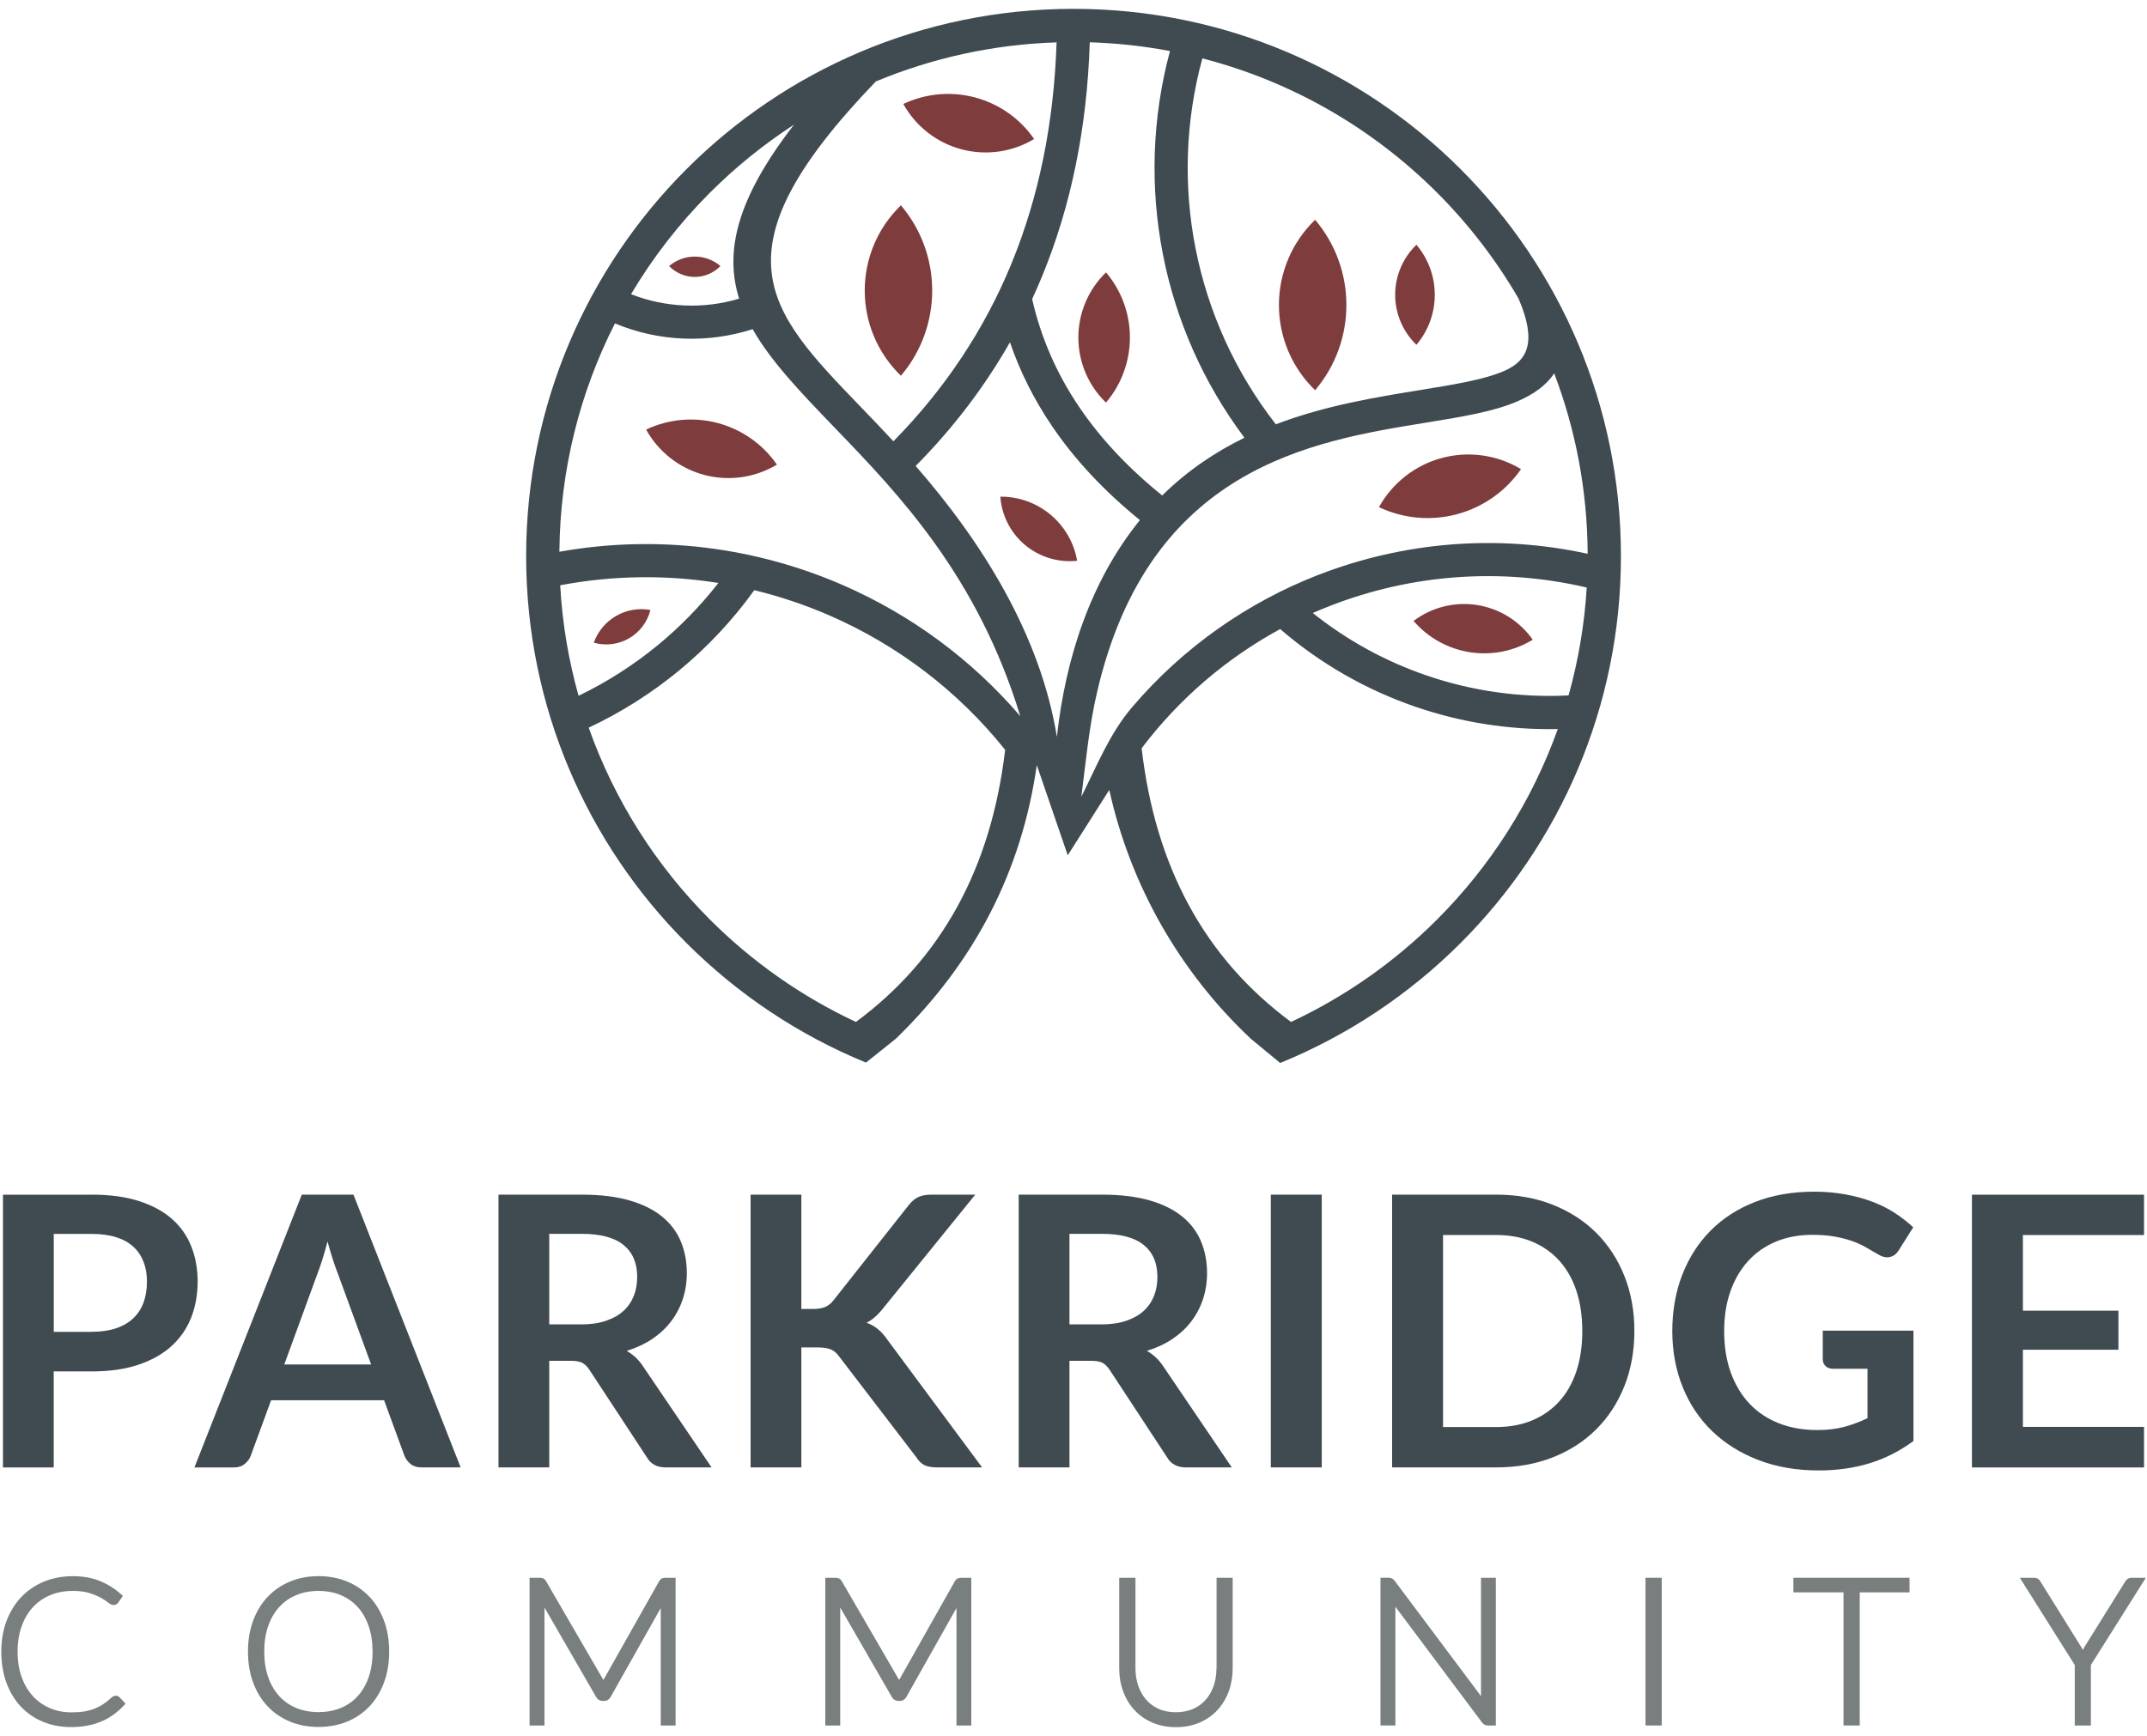 <?xml version="1.0" encoding="UTF-8"?>
<svg id="logos" xmlns="http://www.w3.org/2000/svg" viewBox="0 0 500 404.41">
  <defs>
    <style>
      .cls-1 {
        fill: #7e3c3c;
      }

      .cls-1, .cls-2 {
        fill-rule: evenodd;
      }

      .cls-2, .cls-3 {
        fill: #3f4b51;
      }

      .cls-4 {
        fill: #797e7f;
      }
    </style>
  </defs>
  <g>
    <path class="cls-1" d="M151.47,142.09c-.69,2.79-2.49,5.17-4.98,6.61-2.49,1.44-5.45,1.8-8.21,1.01,1.94-5.42,7.52-8.65,13.19-7.62Z"/>
    <path class="cls-1" d="M180.93,108.23c-5.1,3.07-11.22,3.93-16.96,2.39-5.74-1.54-10.62-5.35-13.5-10.55,10.78-5.1,23.67-1.65,30.46,8.16Z"/>
    <path class="cls-1" d="M209.81,87.53c-5.39-5.2-8.43-12.36-8.43-19.85s3.04-14.65,8.43-19.85c9.71,11.45,9.71,28.25,0,39.7Z"/>
    <path class="cls-1" d="M167.78,61.97c-1.57,1.62-3.72,2.54-5.98,2.54s-4.41-.92-5.98-2.54c3.45-2.93,8.51-2.93,11.96,0Z"/>
    <path class="cls-1" d="M306.27,90.9c-5.39-5.2-8.43-12.36-8.43-19.85s3.04-14.65,8.43-19.85c9.71,11.45,9.71,28.25,0,39.7Z"/>
    <path class="cls-1" d="M329.86,80.32c-3.16-3.05-4.95-7.26-4.95-11.65s1.79-8.6,4.95-11.65c5.7,6.72,5.7,16.58,0,23.3Z"/>
    <g>
      <path class="cls-2" d="M258.33,184c4.91,22.2,16.4,42.41,32.97,57.98l6.83,5.64c15.85-6.47,30.11-16.03,42.02-27.94,23.07-23.07,37.34-54.94,37.34-90.14s-14.27-67.07-37.34-90.14c-23.07-23.07-54.94-37.34-90.14-37.34s-67.07,14.27-90.14,37.34c-23.07,23.07-37.34,54.94-37.34,90.14s14.27,67.07,37.34,90.14c11.86,11.86,26.04,21.39,41.8,27.85l6.98-5.58c18.36-17.82,29.29-39.06,32.8-63.72,4.81,14.01,7.21,21.01,7.21,21.01,6.45-10.16,9.68-15.24,9.68-15.24h0ZM300.66,238.06c-20.01-14.78-31.6-36.03-34.79-63.76,8.82-11.65,19.87-21.02,32.26-27.76,9.36,8.08,20.12,14.2,31.62,18.14,10.55,3.61,21.72,5.39,33.03,5.15-6.02,16.86-15.72,31.98-28.12,44.38-9.8,9.8-21.29,17.91-34,23.85h0ZM307.18,133.85c-16.64,6.45-31.69,16.97-43.59,30.96-5.19,6.1-8.19,13.67-11.76,20.78,1.04-8.17,1.8-16.38,3.67-24.4,12.14-52.28,49.95-58.42,76.45-62.71,8.49-1.38,15.89-2.58,21.44-4.99,3.81-1.66,6.75-3.74,8.55-6.53,4.98,13.07,7.73,27.24,7.8,42.04-21.32-4.65-43.02-2.7-62.55,4.86h0ZM289.79,101.98c-6.73,3.29-13.24,7.62-19.13,13.44-7.89-6.36-14.33-13.22-19.32-20.59-5.29-7.81-8.94-16.2-10.97-25.16.81-1.76,1.59-3.54,2.33-5.34,6.76-16.45,10.46-34.61,11.09-54.48,6.37.2,12.61.89,18.68,2.04-4.22,15.69-4.68,31.91-1.63,47.44,3,15.27,9.4,29.87,18.96,42.63h0ZM234.08,174.66c-3.24,27.56-14.83,48.69-34.75,63.4-12.71-5.94-24.2-14.05-34-23.85-12.48-12.48-22.22-27.71-28.23-44.7,7.53-3.54,14.57-8,20.97-13.25,6.62-5.45,12.54-11.75,17.59-18.78,6.05,1.47,11.95,3.46,17.63,5.94,15.71,6.86,29.78,17.48,40.79,31.25h0ZM196.38,136.34c-20.36-8.89-43.29-11.88-66.11-7.81.16-19.13,4.81-37.2,12.94-53.19,5.1,2.13,10.51,3.31,15.96,3.53,5.42.22,10.88-.51,16.11-2.19,4.29,7.57,11.29,14.84,19.33,23.19,14.64,15.2,33.02,34.29,43,66.96-11.4-13.3-25.55-23.64-41.23-30.49h0ZM159.47,71.16c-4.25-.17-8.48-1.05-12.51-2.63,5.13-8.64,11.31-16.58,18.38-23.65,5.94-5.94,12.5-11.25,19.57-15.84-13.42,17.32-16.2,29.61-12.78,40.53-4.14,1.24-8.41,1.77-12.66,1.59h0ZM278.42,57.87c-2.85-14.5-2.4-29.65,1.59-44.27,21.01,5.42,39.78,16.4,54.66,31.28,7.34,7.34,13.73,15.63,18.98,24.68,4.26,9.96,2.23,14.42-3.34,16.85-4.67,2.03-11.61,3.16-19.56,4.45-10.25,1.66-22.07,3.58-33.63,7.98-9.48-12.17-15.79-26.22-18.69-40.95h0ZM365.28,162c-11.32.57-22.53-1.04-33.05-4.65-9.53-3.26-18.51-8.16-26.5-14.55,1.4-.62,2.81-1.2,4.24-1.75,18.57-7.2,39.27-8.92,59.55-4.19-.52,8.66-1.97,17.08-4.23,25.14h0ZM265.46,121.16c-11.6,14.32-17.34,32.39-19.33,50.49-3.84-23.67-17.32-45.27-32.89-63.1,8.72-8.81,16.04-18.42,21.96-28.82,2.33,6.82,5.58,13.29,9.73,19.43,5.34,7.9,12.19,15.23,20.54,22h0ZM246.06,9.87c-.62,18.82-4.13,36-10.51,51.54-6.32,15.39-15.49,29.18-27.49,41.39-2.7-2.91-5.34-5.66-7.88-8.29-21.48-22.31-34.46-35.79,3.78-75.53,13.03-5.43,27.22-8.63,42.1-9.11h0ZM153.17,150.3c-5.62,4.63-11.81,8.59-18.43,11.78-2.33-8.25-3.79-16.87-4.28-25.74,12.39-2.35,24.83-2.46,36.84-.54-4.17,5.35-8.91,10.21-14.12,14.5Z"/>
      <path class="cls-1" d="M321.14,118.14c3.13-5.65,8.42-9.79,14.66-11.46,6.24-1.67,12.89-.73,18.42,2.6-7.37,10.65-21.37,14.4-33.08,8.86Z"/>
      <path class="cls-1" d="M329.19,144.65c4.23-3.2,9.57-4.53,14.81-3.71,5.23.83,9.91,3.74,12.95,8.08-9.07,5.53-20.82,3.68-27.75-4.37Z"/>
    </g>
    <path class="cls-1" d="M240.83,32.38c-5.1,3.07-11.22,3.93-16.96,2.39-5.74-1.54-10.62-5.35-13.5-10.55,10.78-5.1,23.67-1.65,30.46,8.16Z"/>
    <path class="cls-1" d="M257.57,93.79c-4.12-3.97-6.44-9.45-6.44-15.17s2.33-11.19,6.44-15.17c7.42,8.75,7.42,21.58,0,30.33Z"/>
    <path class="cls-1" d="M250.85,130.63c-4.37.47-8.74-.85-12.12-3.66-3.37-2.82-5.46-6.88-5.77-11.27,8.81-.07,16.38,6.25,17.89,14.93Z"/>
  </g>
  <g>
    <g>
      <path class="cls-3" d="M21.34,278.29c4.25,0,7.92.5,11.03,1.5,3.11,1,5.67,2.39,7.69,4.17,2.02,1.79,3.52,3.93,4.5,6.42s1.47,5.21,1.47,8.17-.51,5.9-1.54,8.46c-1.03,2.56-2.56,4.77-4.61,6.61-2.05,1.85-4.62,3.28-7.71,4.31-3.09,1.03-6.7,1.54-10.83,1.54h-8.83v22.37H.69v-63.54h20.65ZM21.34,310.24c2.17,0,4.06-.27,5.67-.81,1.61-.54,2.95-1.32,4.02-2.33,1.07-1.01,1.87-2.24,2.4-3.69.53-1.45.79-3.07.79-4.85s-.26-3.24-.79-4.61-1.32-2.55-2.37-3.52c-1.05-.97-2.39-1.71-4-2.22-1.61-.51-3.51-.77-5.71-.77h-8.83v22.81h8.83Z"/>
      <path class="cls-3" d="M107.29,341.83h-9.14c-1.02,0-1.86-.26-2.5-.77-.65-.51-1.13-1.15-1.45-1.91l-4.75-12.96h-26.32l-4.75,12.96c-.23.67-.69,1.29-1.36,1.85-.67.56-1.51.84-2.51.84h-9.23l25-63.54h12.04l24.96,63.54ZM86.42,317.84l-7.73-21.14c-.38-.94-.78-2.05-1.19-3.34s-.82-2.68-1.23-4.17c-.38,1.49-.78,2.89-1.19,4.2-.41,1.3-.81,2.44-1.19,3.41l-7.69,21.05h20.21Z"/>
      <path class="cls-3" d="M165.7,341.83h-10.68c-2.02,0-3.49-.79-4.39-2.37l-13.36-20.35c-.5-.76-1.05-1.3-1.65-1.63-.6-.32-1.49-.48-2.66-.48h-5.05v24.83h-11.82v-63.54h19.38c4.31,0,8,.45,11.1,1.34,3.09.89,5.63,2.15,7.6,3.76,1.98,1.61,3.43,3.54,4.37,5.78.94,2.24,1.41,4.71,1.41,7.4,0,2.14-.32,4.16-.94,6.06-.63,1.9-1.54,3.63-2.73,5.19s-2.65,2.92-4.39,4.09c-1.74,1.17-3.73,2.09-5.95,2.77.76.44,1.46.96,2.11,1.56.64.6,1.23,1.31,1.76,2.13l15.91,23.47ZM135.29,308.52c2.23,0,4.17-.28,5.82-.84,1.65-.56,3.02-1.32,4.09-2.31,1.07-.98,1.87-2.15,2.4-3.49.53-1.35.79-2.83.79-4.44,0-3.22-1.06-5.7-3.19-7.43-2.12-1.73-5.37-2.59-9.73-2.59h-7.56v21.09h7.38Z"/>
      <path class="cls-3" d="M186.61,304.92h2.77c1.11,0,2.04-.15,2.77-.46.73-.31,1.36-.8,1.89-1.47l17.53-22.19c.73-.94,1.5-1.59,2.31-1.96.8-.37,1.82-.55,3.05-.55h10.19l-21.4,26.41c-1.26,1.61-2.56,2.75-3.91,3.43.97.35,1.84.84,2.62,1.47.78.63,1.52,1.46,2.22,2.48l22.06,29.75h-10.41c-1.41,0-2.45-.2-3.14-.59s-1.27-.97-1.74-1.74l-17.97-23.47c-.56-.79-1.2-1.35-1.93-1.67-.73-.32-1.79-.48-3.16-.48h-3.74v27.95h-11.82v-63.54h11.82v26.63Z"/>
      <path class="cls-3" d="M286.85,341.83h-10.68c-2.02,0-3.49-.79-4.39-2.37l-13.36-20.35c-.5-.76-1.05-1.3-1.65-1.63-.6-.32-1.49-.48-2.66-.48h-5.05v24.83h-11.82v-63.54h19.38c4.31,0,8,.45,11.1,1.34,3.09.89,5.63,2.15,7.6,3.76,1.98,1.61,3.43,3.54,4.37,5.78.94,2.24,1.41,4.71,1.41,7.4,0,2.14-.32,4.16-.94,6.06-.63,1.9-1.54,3.63-2.73,5.19s-2.65,2.92-4.39,4.09c-1.74,1.17-3.73,2.09-5.95,2.77.76.44,1.46.96,2.11,1.56.64.6,1.23,1.31,1.76,2.13l15.91,23.47ZM256.44,308.52c2.23,0,4.17-.28,5.82-.84,1.65-.56,3.02-1.32,4.09-2.31,1.07-.98,1.87-2.15,2.4-3.49.53-1.35.79-2.83.79-4.44,0-3.22-1.06-5.7-3.19-7.43s-5.37-2.59-9.73-2.59h-7.56v21.09h7.38Z"/>
      <path class="cls-3" d="M307.81,341.83h-11.86v-63.54h11.86v63.54Z"/>
      <path class="cls-3" d="M380.62,310.06c0,4.66-.78,8.94-2.33,12.83-1.55,3.9-3.73,7.25-6.55,10.06-2.81,2.81-6.2,5-10.15,6.55-3.95,1.55-8.35,2.33-13.18,2.33h-24.21v-63.54h24.21c4.83,0,9.23.78,13.18,2.35,3.95,1.57,7.34,3.75,10.15,6.55,2.81,2.8,4.99,6.14,6.55,10.04,1.55,3.9,2.33,8.17,2.33,12.83ZM368.49,310.06c0-3.49-.46-6.61-1.38-9.38-.92-2.77-2.26-5.11-4-7.03-1.74-1.92-3.85-3.39-6.33-4.42s-5.27-1.54-8.37-1.54h-12.35v44.74h12.35c3.1,0,5.9-.51,8.37-1.54,2.48-1.03,4.59-2.5,6.33-4.42,1.74-1.92,3.08-4.26,4-7.03.92-2.77,1.38-5.9,1.38-9.38Z"/>
      <path class="cls-3" d="M445.61,309.97v25.71c-3.22,2.37-6.66,4.11-10.3,5.21-3.65,1.1-7.55,1.65-11.71,1.65-5.18,0-9.88-.8-14.08-2.42-4.2-1.61-7.79-3.85-10.77-6.72s-5.27-6.3-6.88-10.28c-1.61-3.98-2.42-8.33-2.42-13.05s.78-9.16,2.33-13.14,3.76-7.41,6.61-10.28c2.86-2.87,6.32-5.1,10.39-6.68,4.07-1.58,8.64-2.37,13.71-2.37,2.58,0,4.99.21,7.23.62,2.24.41,4.32.97,6.24,1.69,1.92.72,3.67,1.59,5.25,2.61,1.58,1.03,3.03,2.15,4.35,3.38l-3.38,5.36c-.53.85-1.22,1.37-2.07,1.56-.85.19-1.77-.02-2.77-.64l-2.9-1.67c-.97-.56-2.04-1.04-3.23-1.45-1.19-.41-2.52-.75-4-1.01-1.48-.26-3.19-.4-5.12-.4-3.14,0-5.97.53-8.5,1.58-2.53,1.05-4.7,2.56-6.48,4.53-1.79,1.96-3.16,4.32-4.13,7.07-.97,2.75-1.45,5.83-1.45,9.23,0,3.63.52,6.88,1.56,9.73,1.04,2.86,2.51,5.27,4.39,7.25,1.89,1.98,4.17,3.49,6.83,4.53s5.64,1.56,8.92,1.56c2.34,0,4.44-.25,6.28-.75,1.85-.5,3.65-1.17,5.4-2.02v-11.51h-8c-.76,0-1.36-.21-1.78-.64-.43-.42-.64-.94-.64-1.56v-6.68h21.09Z"/>
      <path class="cls-3" d="M471.1,287.7v17.62h22.24v9.1h-22.24v17.97h28.21v9.45h-40.08v-63.54h40.08v9.4h-28.21Z"/>
    </g>
    <g>
      <path class="cls-4" d="M26.4,395.15c-.12.06-.24.14-.38.26-.63.58-1.27,1.1-1.9,1.52-.62.42-1.31.78-2.04,1.08-.73.29-1.54.51-2.41.66-.89.15-1.91.22-3.05.22-1.76,0-3.43-.32-4.95-.96-1.51-.64-2.84-1.56-3.95-2.75-1.11-1.19-2.01-2.68-2.65-4.43-.65-1.75-.97-3.78-.97-6.02s.32-4.2.96-5.95c.63-1.74,1.52-3.23,2.65-4.44,1.12-1.2,2.48-2.13,4.03-2.77,1.57-.65,3.32-.97,5.21-.97,1.48,0,2.76.16,3.8.48,1.06.33,1.95.69,2.66,1.08.71.39,1.27.75,1.65,1.06.57.47.98.67,1.34.67.49,0,.9-.21,1.15-.58l1.07-1.55-.45-.4c-1.48-1.32-3.15-2.36-4.96-3.09-1.82-.73-3.92-1.1-6.26-1.1s-4.72.43-6.75,1.28c-2.04.85-3.82,2.07-5.28,3.62-1.46,1.55-2.6,3.42-3.41,5.56-.8,2.14-1.21,4.53-1.21,7.1s.39,5.04,1.17,7.19c.78,2.16,1.9,4.04,3.33,5.57,1.43,1.53,3.16,2.74,5.15,3.57,1.98.83,4.19,1.26,6.56,1.26,1.4,0,2.72-.12,3.9-.35,1.19-.23,2.29-.57,3.29-1,1-.43,1.93-.96,2.77-1.57.83-.61,1.61-1.3,2.33-2.06l.44-.47-1.39-1.49c-.37-.37-.89-.49-1.43-.23Z"/>
      <path class="cls-4" d="M86.07,372c-1.45-1.54-3.2-2.75-5.22-3.58-2.01-.83-4.26-1.26-6.67-1.26s-4.66.43-6.66,1.27c-2.01.84-3.76,2.05-5.21,3.58-1.44,1.53-2.58,3.4-3.37,5.56-.79,2.14-1.19,4.55-1.19,7.16s.4,5.04,1.19,7.18c.79,2.16,1.92,4.02,3.37,5.56,1.45,1.53,3.2,2.74,5.21,3.57,2,.83,4.25,1.25,6.66,1.25s4.66-.42,6.67-1.25c2.02-.84,3.78-2.04,5.22-3.57,1.44-1.53,2.57-3.4,3.37-5.56.79-2.14,1.19-4.56,1.19-7.18s-.4-5.02-1.19-7.16c-.79-2.16-1.92-4.03-3.36-5.57ZM86.77,384.73c0,2.23-.31,4.25-.92,5.99-.6,1.73-1.47,3.22-2.57,4.42-1.09,1.2-2.42,2.12-3.96,2.75-3.08,1.26-7.19,1.27-10.29,0-1.53-.63-2.87-1.55-3.97-2.75-1.11-1.2-1.98-2.69-2.59-4.42-.62-1.74-.93-3.76-.93-5.99s.31-4.23.93-5.98c.61-1.74,1.48-3.23,2.59-4.43,1.1-1.2,2.44-2.13,3.97-2.76,1.54-.64,3.27-.96,5.13-.96s3.61.32,5.15.96c1.53.63,2.86,1.56,3.96,2.76,1.1,1.2,1.96,2.69,2.57,4.43.61,1.76.92,3.77.92,5.98Z"/>
      <path class="cls-4" d="M154.26,367.65c-.29.1-.53.32-.75.68l-12.95,22.95s-.03.05-.04.07c0-.02-.02-.04-.03-.05l-13.34-22.99c-.21-.34-.44-.55-.72-.65-.2-.08-.45-.11-.76-.11h-2.34v34.41h3.47v-27.49l11.99,20.78c.34.62.88.97,1.54.97h.37c.66,0,1.2-.34,1.53-.96l11.65-20.68v27.38h3.45v-34.41h-2.32c-.3,0-.55.04-.76.11Z"/>
      <path class="cls-4" d="M223.13,367.65c-.29.1-.53.32-.75.68l-12.95,22.95s-.03.05-.04.07c0-.02-.02-.04-.03-.05l-13.34-22.99c-.21-.34-.44-.55-.72-.65-.2-.08-.45-.11-.76-.11h-2.34v34.41h3.47v-27.49l11.99,20.78c.34.62.88.97,1.54.97h.37c.66,0,1.2-.34,1.53-.96l11.65-20.68v27.38h3.45v-34.41h-2.32c-.3,0-.55.04-.76.11Z"/>
      <path class="cls-4" d="M283.29,388.65c0,1.45-.22,2.83-.65,4.08-.43,1.24-1.05,2.33-1.86,3.24-.8.9-1.79,1.62-2.95,2.13-2.32,1.02-5.65,1.03-7.96,0-1.16-.52-2.15-1.24-2.94-2.14-.8-.91-1.42-2-1.85-3.24-.43-1.25-.65-2.63-.65-4.08v-21.09h-3.78v21.11c0,1.89.3,3.69.91,5.33.6,1.66,1.49,3.13,2.63,4.36,1.14,1.24,2.55,2.23,4.18,2.93,1.63.7,3.48,1.06,5.49,1.06s3.86-.36,5.49-1.06c1.63-.7,3.04-1.69,4.18-2.93,1.14-1.24,2.02-2.71,2.63-4.36.6-1.65.91-3.44.91-5.33v-21.11h-3.75v21.11Z"/>
      <path class="cls-4" d="M344.9,395.11l-20.1-26.85c-.21-.28-.43-.47-.64-.57-.21-.1-.47-.15-.79-.15h-1.88v34.41h3.47v-27.66l20.14,26.91c.18.25.39.45.62.57.23.12.51.19.82.19h1.81v-34.41h-3.45v27.57Z"/>
      <rect class="cls-4" x="383.21" y="367.54" width="3.78" height="34.41"/>
      <polygon class="cls-4" points="417.65 370.94 429.32 370.94 429.32 401.95 433.1 401.95 433.1 370.94 444.7 370.94 444.7 367.54 417.65 367.54 417.65 370.94"/>
      <path class="cls-4" d="M496.38,367.54c-.37,0-.69.1-.95.3-.24.18-.43.41-.52.61l-9.47,15.2c-.14.24-.26.48-.38.71-.12-.23-.26-.47-.4-.73l-9.42-15.12c-.14-.29-.33-.52-.56-.68-.26-.19-.57-.28-.94-.28h-3.35l12.79,20.31v14.1h3.75v-14.1l12.79-20.31h-3.34Z"/>
    </g>
  </g>
</svg>